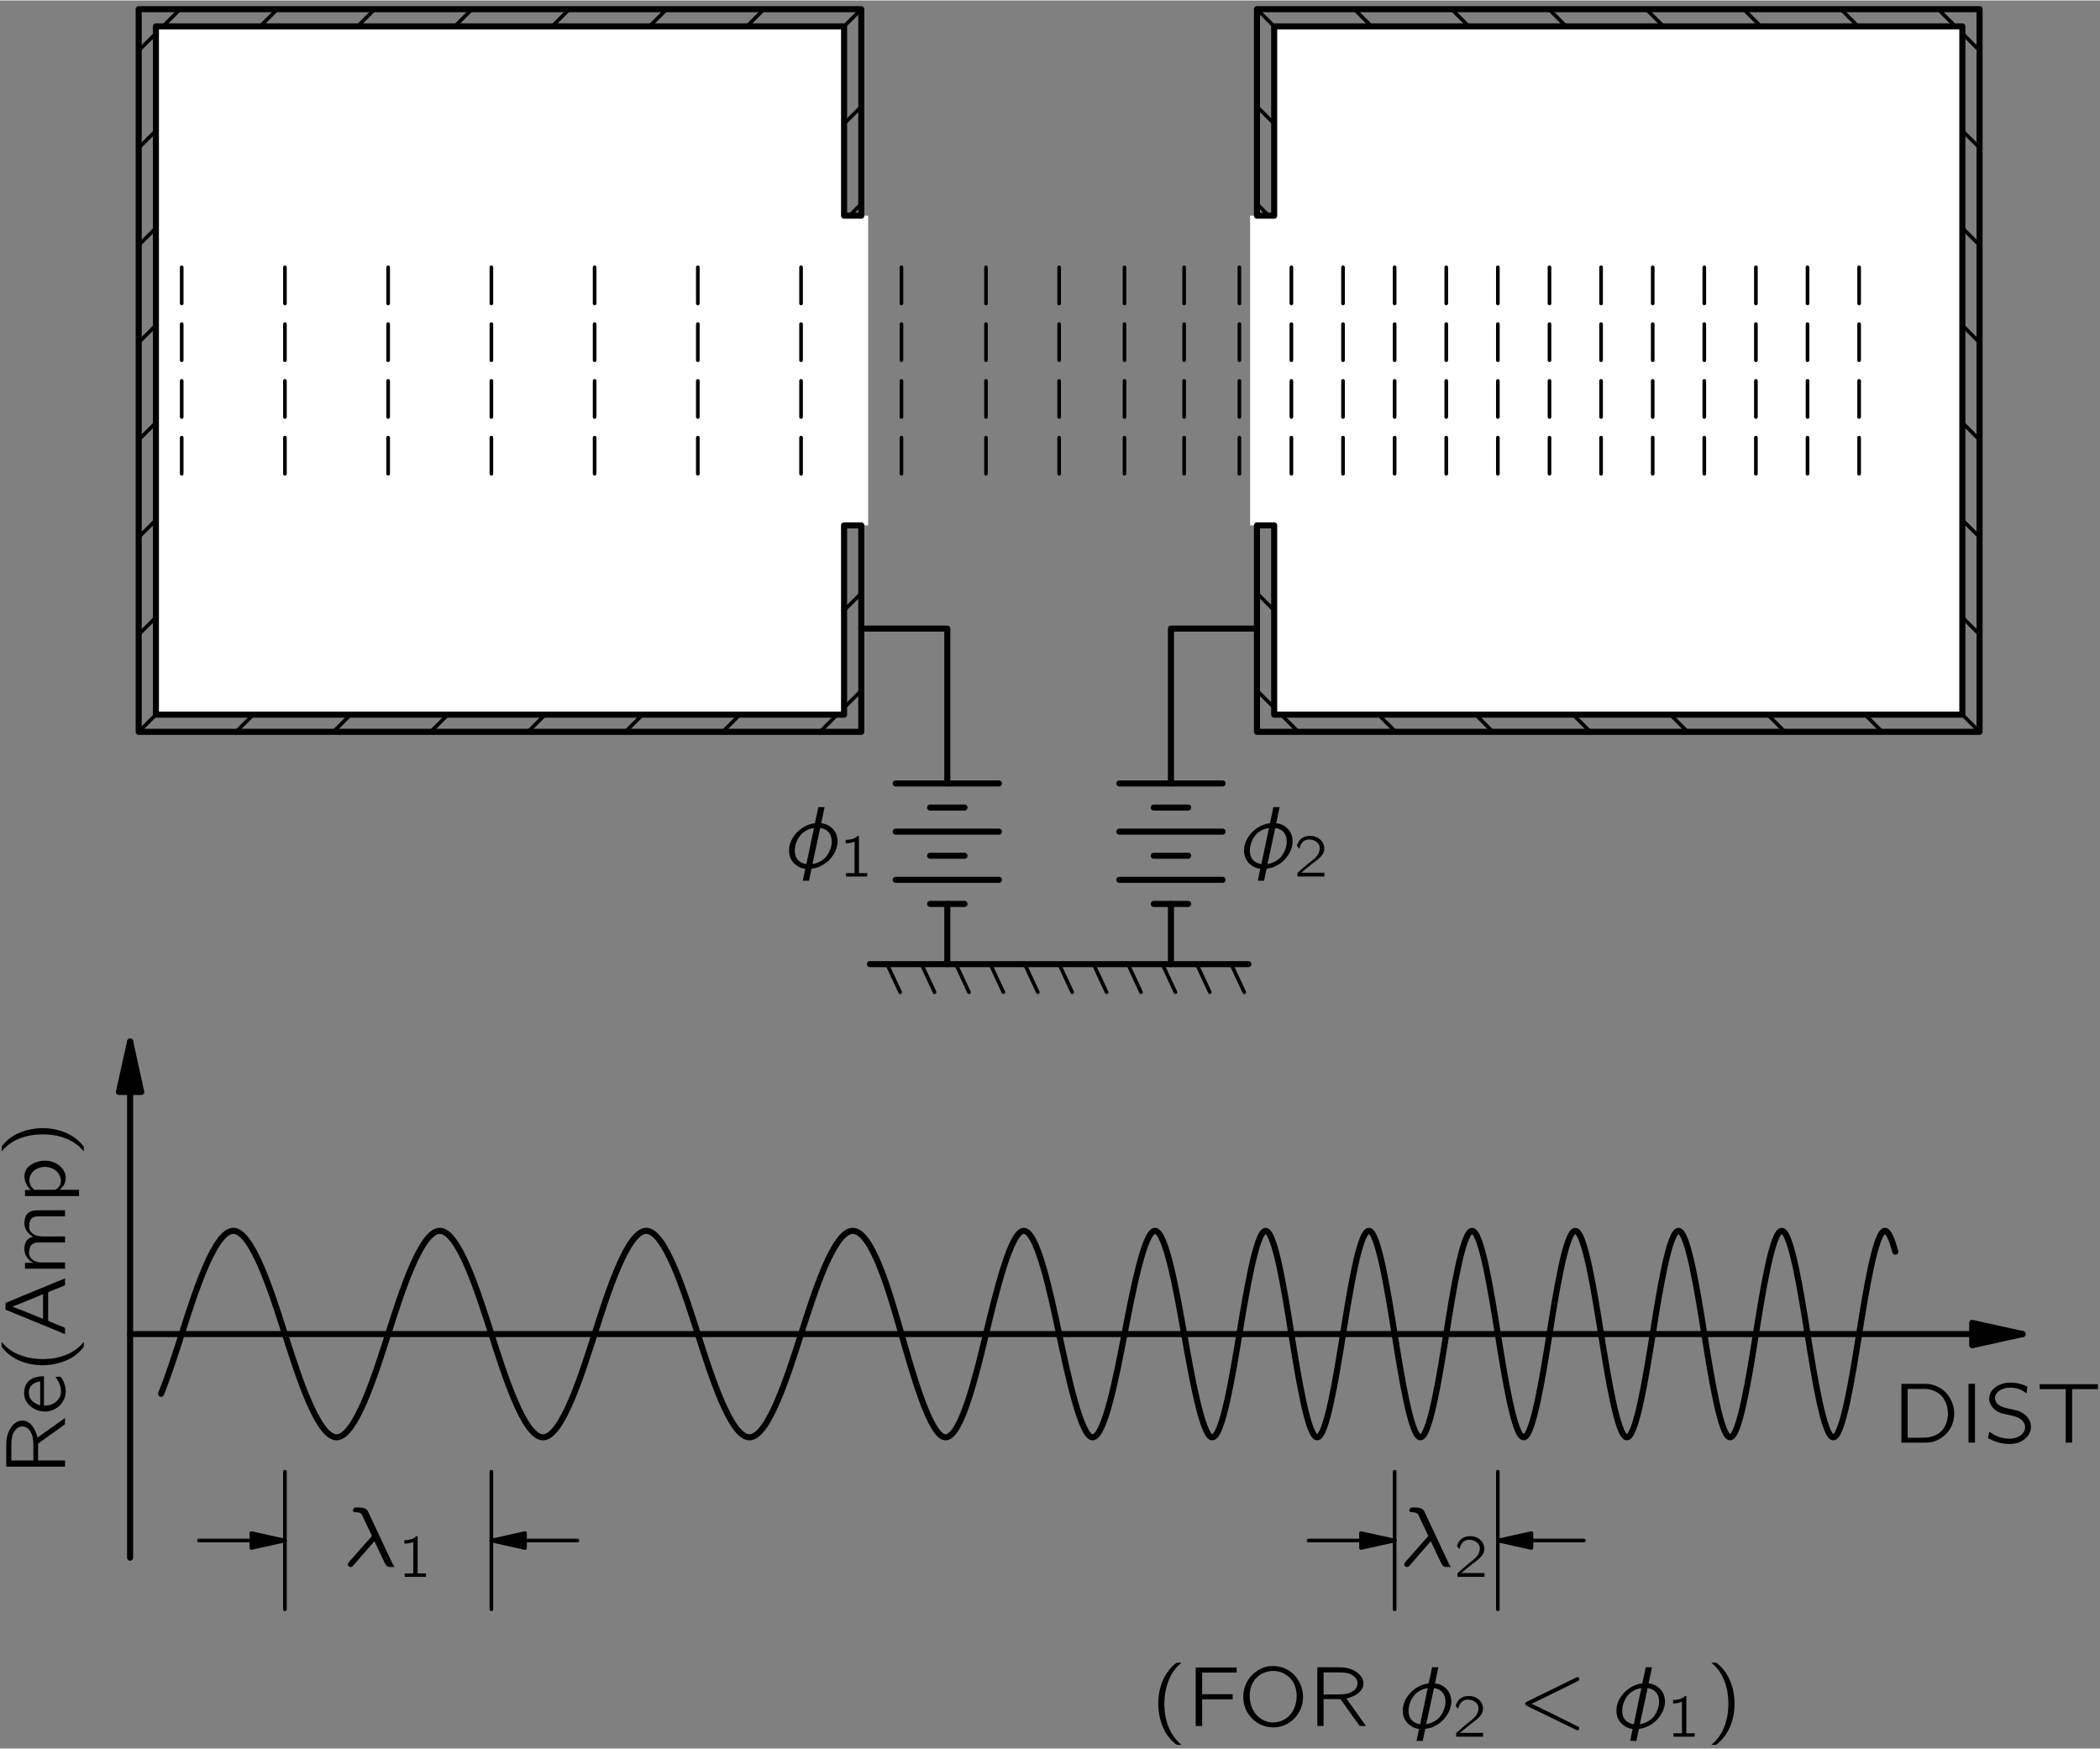 <?xml version="1.0" encoding="UTF-8"?>
<svg xmlns="http://www.w3.org/2000/svg" xmlns:xlink="http://www.w3.org/1999/xlink" width="299pt" height="249pt" viewBox="0 0 173 144" version="1.1">
<rect x="0" y="0" width="173" height="144" fill="#808080" stroke="none"/>
<defs>
<g>
<symbol overflow="visible" id="glyph0-0">
<path style="stroke:none;" d=""/>
</symbol>
<symbol overflow="visible" id="glyph0-1">
<path style="stroke:none;" d="M 2.75 -4.844 C 2.734 -4.734 2.484 -3.562 2.469 -3.547 C 2.453 -3.5 2.375 -3.5 2.328 -3.5 C 1.859 -3.406 1.484 -3.203 1.172 -2.938 C 0.594 -2.453 0.203 -1.672 0.375 -0.906 C 0.422 -0.641 0.547 -0.438 0.703 -0.266 C 0.922 -0.016 1.297 0.203 1.672 0.234 L 1.469 1.219 L 1.984 1.219 C 2 1.141 2.172 0.266 2.188 0.25 C 2.234 0.203 2.312 0.219 2.344 0.203 C 2.453 0.188 2.578 0.156 2.688 0.125 C 3 0 3.297 -0.172 3.547 -0.391 C 4.172 -0.969 4.578 -1.906 4.172 -2.734 C 3.969 -3.141 3.484 -3.484 2.984 -3.516 C 3.078 -3.953 3.172 -4.391 3.266 -4.844 L 2.75 -4.844 Z M 2.391 -3.125 L 2.312 -2.766 L 1.766 -0.156 C 1.516 -0.188 1.312 -0.281 1.141 -0.422 C 0.75 -0.766 0.766 -1.344 0.891 -1.797 C 0.984 -2.109 1.141 -2.406 1.375 -2.641 C 1.656 -2.906 2.016 -3.078 2.391 -3.125 Z M 2.266 -0.156 L 2.406 -0.812 L 2.906 -3.125 C 3.141 -3.094 3.328 -3.016 3.484 -2.891 C 3.875 -2.578 3.906 -2.016 3.797 -1.562 C 3.703 -1.25 3.562 -0.953 3.344 -0.703 C 3.062 -0.406 2.672 -0.219 2.266 -0.156 Z M 2.266 -0.156 "/>
</symbol>
<symbol overflow="visible" id="glyph0-2">
<path style="stroke:none;" d="M 2.609 -2.062 C 2.719 -1.812 3.344 -0.5 3.438 -0.312 C 3.5 -0.172 3.562 -0.062 3.688 0.016 C 3.766 0.062 3.844 0.062 3.922 0.062 L 4.266 0.062 C 4.125 -0.141 4.016 -0.359 3.922 -0.578 C 3.812 -0.812 2.109 -4.453 2.062 -4.547 C 1.922 -4.812 1.531 -4.844 1.156 -4.844 C 1.094 -4.844 1.047 -4.844 0.984 -4.828 C 0.891 -4.781 0.812 -4.656 0.844 -4.562 C 0.875 -4.438 1 -4.453 1.094 -4.453 C 1.266 -4.438 1.469 -4.422 1.562 -4.266 C 1.609 -4.188 1.75 -3.906 1.766 -3.844 C 1.812 -3.75 2.328 -2.672 2.344 -2.625 C 2.359 -2.578 2.406 -2.531 2.391 -2.5 C 2.375 -2.453 2.266 -2.328 2.266 -2.328 L 1.938 -1.969 L 0.703 -0.562 C 0.578 -0.422 0.328 -0.203 0.453 -0.031 C 0.484 0 0.547 0.047 0.578 0.062 C 0.766 0.094 0.875 -0.062 0.969 -0.188 L 1.047 -0.266 C 1.078 -0.297 2.594 -2.062 2.609 -2.062 Z M 2.609 -2.062 "/>
</symbol>
<symbol overflow="visible" id="glyph0-3">
<path style="stroke:none;" d="M 1.172 -1.828 L 1.172 -1.844 C 1.328 -1.891 1.469 -1.984 1.609 -2.047 L 3.75 -3.094 L 4.906 -3.672 C 4.969 -3.703 5.031 -3.719 5.062 -3.766 C 5.125 -3.844 5.094 -3.969 5.016 -4.016 C 4.922 -4.062 4.828 -4 4.75 -3.953 L 1.688 -2.453 L 0.891 -2.062 C 0.797 -2.016 0.641 -1.969 0.641 -1.844 C 0.641 -1.703 0.797 -1.672 0.891 -1.609 L 4.156 -0.016 L 4.75 0.266 C 4.828 0.312 4.922 0.375 5.016 0.328 C 5.094 0.281 5.125 0.156 5.062 0.078 C 5.031 0.047 4.969 0.016 4.906 0 L 2.703 -1.094 L 1.609 -1.625 C 1.469 -1.688 1.328 -1.781 1.172 -1.828 Z M 1.172 -1.828 "/>
</symbol>
<symbol overflow="visible" id="glyph1-0">
<path style="stroke:none;" d=""/>
</symbol>
<symbol overflow="visible" id="glyph1-1">
<path style="stroke:none;" d="M 0.547 -3.016 L 0.547 -2.734 C 0.797 -2.734 1.047 -2.781 1.281 -2.875 L 1.281 -0.281 L 0.578 -0.281 L 0.578 0 L 2.328 0 L 2.328 -0.281 L 1.641 -0.281 L 1.641 -3.344 C 1.609 -3.344 1.562 -3.359 1.547 -3.344 C 1.5 -3.328 1.469 -3.297 1.438 -3.266 C 1.234 -3.094 0.875 -3.016 0.547 -3.016 Z M 0.547 -3.016 "/>
</symbol>
<symbol overflow="visible" id="glyph1-2">
<path style="stroke:none;" d="M 0.438 -2.281 C 0.516 -2.578 0.656 -2.891 0.953 -3 C 1.078 -3.047 1.203 -3.062 1.328 -3.047 C 1.578 -3.031 1.844 -2.922 2 -2.703 C 2.109 -2.562 2.141 -2.375 2.109 -2.203 C 2.047 -1.719 1.625 -1.422 1.281 -1.156 C 1 -0.938 0.422 -0.422 0.422 -0.422 L 0.328 -0.344 C 0.281 -0.297 0.281 -0.297 0.281 -0.188 L 0.281 0 L 2.5 0 L 2.5 -0.312 L 0.594 -0.312 C 0.797 -0.484 1.359 -0.953 1.531 -1.078 C 1.844 -1.312 2.188 -1.547 2.391 -1.891 C 2.609 -2.281 2.469 -2.812 2.125 -3.078 C 1.75 -3.406 1.047 -3.453 0.625 -3.141 C 0.469 -3.031 0.359 -2.844 0.281 -2.672 C 0.266 -2.625 0.234 -2.578 0.234 -2.547 C 0.25 -2.516 0.281 -2.484 0.297 -2.469 C 0.344 -2.406 0.391 -2.344 0.438 -2.281 Z M 0.438 -2.281 "/>
</symbol>
<symbol overflow="visible" id="glyph2-0">
<path style="stroke:none;" d=""/>
</symbol>
<symbol overflow="visible" id="glyph2-1">
<path style="stroke:none;" d="M 0.734 -4.844 L 0.734 0 L 2.266 0 C 2.891 0 3.203 0.031 3.719 -0.219 C 4.359 -0.516 4.875 -1.109 5.031 -1.875 C 5.234 -2.844 4.828 -3.906 4 -4.453 C 3.703 -4.641 3.359 -4.781 3 -4.828 C 2.719 -4.844 2.438 -4.844 2.156 -4.844 L 0.734 -4.844 Z M 1.25 -0.406 L 1.25 -4.422 L 2.234 -4.422 C 2.422 -4.422 2.609 -4.438 2.797 -4.422 C 3.297 -4.375 3.719 -4.172 4.016 -3.875 C 4.375 -3.5 4.531 -3 4.562 -2.5 C 4.594 -1.906 4.406 -1.297 3.969 -0.891 C 3.688 -0.641 3.25 -0.453 2.797 -0.422 C 2.609 -0.406 2.438 -0.406 2.25 -0.406 L 1.25 -0.406 Z M 1.25 -0.406 "/>
</symbol>
<symbol overflow="visible" id="glyph2-2">
<path style="stroke:none;" d="M 0.734 -4.844 L 0.734 0 L 1.266 0 L 1.266 -4.844 L 0.734 -4.844 Z M 0.734 -4.844 "/>
</symbol>
<symbol overflow="visible" id="glyph2-3">
<path style="stroke:none;" d="M 0.438 -0.906 C 0.422 -0.844 0.328 -0.406 0.344 -0.375 C 0.359 -0.359 0.391 -0.344 0.406 -0.328 L 0.578 -0.25 C 1.234 0.094 2.359 0.297 3.109 -0.125 C 3.5 -0.328 3.875 -0.766 3.875 -1.297 C 3.875 -2.016 3.297 -2.453 2.797 -2.625 C 2.656 -2.672 2.141 -2.781 2.047 -2.797 C 1.688 -2.875 1.297 -2.969 1.047 -3.266 C 1.016 -3.312 0.984 -3.359 0.969 -3.422 C 0.766 -3.875 1.125 -4.266 1.547 -4.422 C 2 -4.594 2.578 -4.547 2.984 -4.375 C 3.094 -4.328 3.219 -4.266 3.312 -4.188 C 3.375 -4.156 3.438 -4.109 3.5 -4.062 C 3.531 -4.188 3.547 -4.328 3.562 -4.453 C 3.578 -4.547 3.625 -4.609 3.516 -4.641 L 3.344 -4.719 C 2.578 -5.031 1.547 -5.078 0.891 -4.516 C 0.797 -4.453 0.719 -4.359 0.641 -4.266 C 0.438 -3.984 0.344 -3.547 0.547 -3.156 C 0.719 -2.812 1.016 -2.578 1.391 -2.438 C 1.547 -2.391 1.688 -2.359 1.844 -2.328 C 2 -2.281 2.562 -2.172 2.656 -2.125 C 2.922 -2.031 3.188 -1.859 3.312 -1.594 C 3.375 -1.484 3.391 -1.375 3.391 -1.203 C 3.344 -0.781 2.969 -0.5 2.594 -0.391 C 1.984 -0.219 1.297 -0.406 0.844 -0.641 C 0.703 -0.719 0.578 -0.828 0.438 -0.906 Z M 0.438 -0.906 "/>
</symbol>
<symbol overflow="visible" id="glyph2-4">
<path style="stroke:none;" d="M 0.281 -4.812 L 0.281 -4.406 L 2.422 -4.406 L 2.422 0 L 2.953 0 L 2.953 -4.406 L 5.078 -4.406 L 5.078 -4.812 L 0.281 -4.812 Z M 0.281 -4.812 "/>
</symbol>
<symbol overflow="visible" id="glyph2-5">
<path style="stroke:none;" d="M 2.578 1.547 C 2.547 1.5 2.5 1.469 2.453 1.438 C 1.688 0.75 1.219 -0.312 1.172 -1.594 C 1.141 -2.469 1.297 -3.375 1.703 -4.156 C 1.906 -4.531 2.141 -4.844 2.453 -5.109 C 2.5 -5.156 2.547 -5.188 2.578 -5.219 L 2.328 -5.219 C 2.172 -5.219 2.188 -5.219 2.078 -5.141 C 1.719 -4.859 1.422 -4.484 1.188 -4.062 C 0.531 -2.828 0.484 -1.156 1.094 0.188 C 1.312 0.688 1.656 1.109 2.078 1.469 C 2.172 1.531 2.172 1.547 2.328 1.547 L 2.578 1.547 Z M 2.578 1.547 "/>
</symbol>
<symbol overflow="visible" id="glyph2-6">
<path style="stroke:none;" d="M 0.734 -4.828 L 0.734 0 L 1.266 0 L 1.266 -2.203 L 3.781 -2.203 L 3.781 -2.625 L 1.266 -2.625 L 1.266 -4.406 L 4.109 -4.406 L 4.109 -4.828 L 0.734 -4.828 Z M 0.734 -4.828 "/>
</symbol>
<symbol overflow="visible" id="glyph2-7">
<path style="stroke:none;" d="M 1 -4.031 C 0.266 -3.125 0.234 -1.75 0.969 -0.844 C 1.281 -0.438 1.703 -0.141 2.234 0.016 C 3.719 0.422 4.922 -0.547 5.25 -1.656 C 5.531 -2.578 5.25 -3.641 4.531 -4.312 C 4.172 -4.641 3.656 -4.906 3.047 -4.938 C 2.125 -5.016 1.422 -4.531 1 -4.031 Z M 3.484 -4.453 C 3.969 -4.297 4.359 -3.969 4.594 -3.531 C 4.734 -3.266 4.797 -2.969 4.828 -2.672 C 4.891 -1.844 4.547 -0.938 3.797 -0.531 C 3.422 -0.328 2.969 -0.234 2.484 -0.344 C 2.156 -0.422 1.859 -0.594 1.641 -0.797 C 1.219 -1.188 1 -1.766 0.969 -2.328 C 0.906 -3.344 1.422 -4.109 2.141 -4.391 C 2.562 -4.562 3.031 -4.594 3.484 -4.453 Z M 3.484 -4.453 "/>
</symbol>
<symbol overflow="visible" id="glyph2-8">
<path style="stroke:none;" d="M 0.734 -4.844 L 0.734 0 L 1.25 0 L 1.25 -2.219 L 2.281 -2.219 C 2.422 -2.219 2.547 -2.234 2.656 -2.203 C 2.781 -2.031 2.906 -1.859 3.031 -1.672 C 3.422 -1.125 3.812 -0.562 4.219 -0.016 C 4.391 0 4.578 0 4.75 0 L 4.469 -0.391 L 3.125 -2.281 C 3.25 -2.297 3.391 -2.328 3.516 -2.391 C 4.016 -2.562 4.578 -2.969 4.531 -3.562 C 4.516 -3.797 4.453 -3.938 4.328 -4.109 C 4.016 -4.516 3.484 -4.766 2.875 -4.828 C 2.625 -4.844 2.391 -4.844 2.125 -4.844 L 0.734 -4.844 Z M 1.25 -2.609 L 1.25 -4.422 L 2.297 -4.422 C 2.641 -4.422 3 -4.422 3.344 -4.328 C 3.672 -4.203 4 -3.969 4.047 -3.594 C 4.062 -3.359 3.969 -3.141 3.812 -2.984 C 3.688 -2.875 3.547 -2.797 3.391 -2.734 C 3.047 -2.609 2.688 -2.609 2.328 -2.609 L 1.25 -2.609 Z M 1.25 -2.609 "/>
</symbol>
<symbol overflow="visible" id="glyph2-9">
<path style="stroke:none;" d="M 0.438 -5.219 C 0.469 -5.188 0.516 -5.156 0.562 -5.109 C 1.422 -4.344 1.891 -3.109 1.828 -1.594 C 1.812 -0.844 1.625 -0.094 1.266 0.562 C 1.078 0.891 0.844 1.188 0.562 1.438 C 0.516 1.469 0.469 1.5 0.438 1.547 L 0.688 1.547 C 0.844 1.547 0.828 1.547 0.922 1.469 C 1.297 1.172 1.594 0.797 1.812 0.391 C 2.484 -0.859 2.531 -2.516 1.922 -3.859 C 1.688 -4.375 1.359 -4.797 0.938 -5.141 C 0.844 -5.219 0.844 -5.219 0.688 -5.219 L 0.438 -5.219 Z M 0.438 -5.219 "/>
</symbol>
<symbol overflow="visible" id="glyph3-0">
<path style="stroke:none;" d=""/>
</symbol>
<symbol overflow="visible" id="glyph3-1">
<path style="stroke:none;" d="M -4.844 -0.734 L 0 -0.734 L 0 -1.25 L -2.219 -1.25 L -2.219 -2.281 C -2.219 -2.422 -2.234 -2.547 -2.203 -2.656 C -2.031 -2.781 -1.859 -2.906 -1.672 -3.031 C -1.125 -3.422 -0.562 -3.812 -0.016 -4.219 C 0 -4.391 0 -4.578 0 -4.75 L -0.391 -4.469 L -2.281 -3.125 C -2.297 -3.25 -2.328 -3.391 -2.391 -3.516 C -2.562 -4.016 -2.969 -4.578 -3.562 -4.531 C -3.797 -4.516 -3.938 -4.453 -4.109 -4.328 C -4.516 -4.016 -4.766 -3.484 -4.828 -2.875 C -4.844 -2.625 -4.844 -2.391 -4.844 -2.125 L -4.844 -0.734 Z M -2.609 -1.25 L -4.422 -1.25 L -4.422 -2.297 C -4.422 -2.641 -4.422 -3 -4.328 -3.344 C -4.203 -3.672 -3.969 -4 -3.594 -4.047 C -3.359 -4.062 -3.141 -3.969 -2.984 -3.812 C -2.875 -3.688 -2.797 -3.547 -2.734 -3.391 C -2.609 -3.047 -2.609 -2.688 -2.609 -2.328 L -2.609 -1.25 Z M -2.609 -1.25 "/>
</symbol>
<symbol overflow="visible" id="glyph3-2">
<path style="stroke:none;" d="M -0.797 -3.141 C -0.766 -3.094 -0.719 -3.047 -0.688 -3 C -0.391 -2.594 -0.141 -1.875 -0.531 -1.328 C -0.781 -0.984 -1.156 -0.781 -1.734 -0.781 L -1.734 -3.203 C -2.25 -3.203 -2.734 -3.078 -3.031 -2.781 C -3.344 -2.438 -3.438 -1.906 -3.328 -1.469 C -3.281 -1.281 -3.188 -1.109 -3.062 -0.953 C -2.719 -0.516 -2.172 -0.297 -1.609 -0.297 C -0.828 -0.312 -0.109 -0.891 0.031 -1.672 C 0.109 -2.062 0.016 -2.484 -0.156 -2.844 C -0.188 -2.906 -0.312 -3.141 -0.375 -3.156 C -0.406 -3.188 -0.703 -3.156 -0.797 -3.141 Z M -2.047 -2.781 L -2.047 -0.812 C -2.359 -0.906 -2.656 -1.062 -2.844 -1.344 C -3.062 -1.688 -3.031 -2.203 -2.719 -2.5 C -2.531 -2.672 -2.297 -2.75 -2.047 -2.781 Z M -2.047 -2.781 "/>
</symbol>
<symbol overflow="visible" id="glyph3-3">
<path style="stroke:none;" d="M 1.547 -2.578 C 1.5 -2.547 1.469 -2.5 1.438 -2.453 C 0.75 -1.688 -0.312 -1.219 -1.594 -1.172 C -2.469 -1.141 -3.375 -1.297 -4.156 -1.703 C -4.531 -1.906 -4.844 -2.141 -5.109 -2.453 C -5.156 -2.5 -5.188 -2.547 -5.219 -2.578 L -5.219 -2.328 C -5.219 -2.172 -5.219 -2.188 -5.141 -2.078 C -4.859 -1.719 -4.484 -1.422 -4.062 -1.188 C -2.828 -0.531 -1.156 -0.484 0.188 -1.094 C 0.688 -1.312 1.109 -1.656 1.469 -2.078 C 1.531 -2.172 1.547 -2.172 1.547 -2.328 L 1.547 -2.578 Z M 1.547 -2.578 "/>
</symbol>
<symbol overflow="visible" id="glyph3-4">
<path style="stroke:none;" d="M 0 -0.219 L 0 -0.578 C 0 -0.625 0.016 -0.688 -0.016 -0.719 C -0.031 -0.75 -0.062 -0.75 -0.094 -0.766 C -0.344 -0.875 -1.203 -1.219 -1.297 -1.266 C -1.359 -1.281 -1.391 -1.297 -1.391 -1.375 L -1.391 -3.047 C -1.391 -3.234 -1.406 -3.422 -1.391 -3.609 C -1.391 -3.688 -1.297 -3.703 -1.234 -3.734 C -1.031 -3.812 -0.125 -4.188 -0.062 -4.203 C 0.016 -4.234 0 -4.297 0 -4.406 L 0 -4.797 C -0.453 -4.625 -0.891 -4.438 -1.344 -4.25 L -4.828 -2.812 C -4.859 -2.797 -4.906 -2.797 -4.906 -2.766 C -4.906 -2.719 -4.906 -2.672 -4.906 -2.625 L -4.906 -2.375 C -4.906 -2.328 -4.922 -2.266 -4.891 -2.234 C -4.875 -2.203 -4.844 -2.188 -4.812 -2.188 L -1.344 -0.766 L -0.484 -0.406 C -0.328 -0.344 -0.172 -0.266 0 -0.219 Z M -4.328 -2.484 C -3.469 -2.797 -2.641 -3.156 -1.812 -3.5 L -1.812 -1.469 C -2.641 -1.797 -3.469 -2.156 -4.328 -2.469 L -4.328 -2.484 Z M -4.328 -2.484 "/>
</symbol>
<symbol overflow="visible" id="glyph3-5">
<path style="stroke:none;" d="M -2.625 -1.078 L -2.625 -1.062 L -3.297 -1.062 L -3.297 -0.578 L 0 -0.578 L 0 -1.094 L -1.531 -1.094 C -1.875 -1.094 -2.203 -1.062 -2.516 -1.219 C -2.672 -1.297 -2.812 -1.422 -2.906 -1.609 C -2.969 -1.734 -2.969 -1.875 -2.953 -2.016 C -2.938 -2.25 -2.875 -2.484 -2.688 -2.609 C -2.531 -2.719 -2.344 -2.734 -2.156 -2.734 L 0 -2.734 L 0 -3.234 L -1.531 -3.234 C -1.875 -3.234 -2.203 -3.219 -2.516 -3.375 C -2.672 -3.453 -2.812 -3.578 -2.906 -3.75 C -2.969 -3.891 -2.969 -4.031 -2.953 -4.172 C -2.938 -4.391 -2.875 -4.641 -2.688 -4.766 C -2.531 -4.875 -2.344 -4.891 -2.156 -4.891 L 0 -4.891 L 0 -5.391 L -1.875 -5.391 C -2.219 -5.391 -2.609 -5.422 -2.922 -5.25 C -3.172 -5.109 -3.297 -4.844 -3.328 -4.562 C -3.344 -4.422 -3.359 -4.281 -3.328 -4.156 C -3.297 -3.859 -3.125 -3.594 -2.906 -3.406 C -2.812 -3.328 -2.703 -3.25 -2.609 -3.219 C -2.672 -3.188 -2.734 -3.188 -2.797 -3.156 C -3.125 -3.031 -3.312 -2.75 -3.344 -2.328 C -3.344 -2.219 -3.359 -2.109 -3.328 -2 C -3.297 -1.734 -3.172 -1.516 -2.984 -1.328 C -2.891 -1.219 -2.75 -1.125 -2.625 -1.078 Z M -2.625 -1.078 "/>
</symbol>
<symbol overflow="visible" id="glyph3-6">
<path style="stroke:none;" d="M -2.812 -1.094 L -2.812 -1.078 L -3.297 -1.078 L -3.297 -0.578 L 1.156 -0.578 L 1.156 -1.094 L -0.453 -1.094 C -0.391 -1.156 -0.312 -1.219 -0.25 -1.281 C -0.094 -1.453 0.016 -1.672 0.047 -1.906 C 0.062 -2.016 0.062 -2.109 0.047 -2.219 C -0.016 -2.781 -0.484 -3.203 -1 -3.391 C -1.719 -3.641 -2.531 -3.422 -2.969 -3.031 C -3.141 -2.891 -3.266 -2.688 -3.312 -2.469 C -3.406 -2.125 -3.281 -1.719 -3.141 -1.484 C -3.078 -1.359 -2.938 -1.156 -2.812 -1.094 Z M -2.641 -2.594 C -2.078 -3.156 -1.016 -3.109 -0.531 -2.438 C -0.484 -2.359 -0.438 -2.266 -0.406 -2.188 C -0.281 -1.812 -0.328 -1.453 -0.641 -1.203 C -0.688 -1.172 -0.75 -1.125 -0.812 -1.094 C -0.859 -1.094 -0.906 -1.094 -0.938 -1.094 L -2.312 -1.094 C -2.375 -1.094 -2.469 -1.078 -2.531 -1.109 C -2.578 -1.141 -2.641 -1.188 -2.672 -1.234 C -3.047 -1.609 -3.016 -2.219 -2.641 -2.594 Z M -2.641 -2.594 "/>
</symbol>
<symbol overflow="visible" id="glyph3-7">
<path style="stroke:none;" d="M -5.219 -0.438 C -5.188 -0.469 -5.156 -0.516 -5.109 -0.562 C -4.344 -1.422 -3.109 -1.891 -1.594 -1.828 C -0.844 -1.812 -0.094 -1.625 0.562 -1.266 C 0.891 -1.078 1.188 -0.844 1.438 -0.562 C 1.469 -0.516 1.5 -0.469 1.547 -0.438 L 1.547 -0.688 C 1.547 -0.844 1.547 -0.828 1.469 -0.922 C 1.172 -1.297 0.797 -1.594 0.391 -1.812 C -0.859 -2.484 -2.516 -2.531 -3.859 -1.922 C -4.375 -1.688 -4.797 -1.359 -5.141 -0.938 C -5.219 -0.844 -5.219 -0.844 -5.219 -0.688 L -5.219 -0.438 Z M -5.219 -0.438 "/>
</symbol>
</g>
<clipPath id="clip1">
  <path d="M -219 667 L 393 667 L 393 -125 L -219 -125 L -219 667 Z M -219 667 "/>
</clipPath>
<clipPath id="clip2">
  <path d="M 8.609 133.801 L 167.609 133.801 L 167.609 -0.199 L 8.609 -0.199 L 8.609 133.801 Z M 8.609 133.801 "/>
</clipPath>
<clipPath id="clip3">
  <path d="M 11.426 60.25 L 11.426 0.723 L 70.953 0.723 L 70.953 60.25 L 11.426 60.25 Z M 11.426 60.25 "/>
</clipPath>
<clipPath id="clip4">
  <path d="M -219 667 L 393 667 L 393 -125 L -219 -125 L -219 667 Z M -219 667 "/>
</clipPath>
<clipPath id="clip5">
  <path d="M 8.609 133.801 L 167.609 133.801 L 167.609 -0.199 L 8.609 -0.199 L 8.609 133.801 Z M 8.609 133.801 "/>
</clipPath>
<clipPath id="clip6">
  <path d="M -219 667 L 393 667 L 393 -125 L -219 -125 L -219 667 Z M -219 667 "/>
</clipPath>
<clipPath id="clip7">
  <path d="M 8.609 133.801 L 167.609 133.801 L 167.609 -0.199 L 8.609 -0.199 L 8.609 133.801 Z M 8.609 133.801 "/>
</clipPath>
<clipPath id="clip8">
  <path d="M 163.078 60.25 L 163.078 0.723 L 103.551 0.723 L 103.551 60.25 L 163.078 60.25 Z M 163.078 60.25 "/>
</clipPath>
<clipPath id="clip9">
  <path d="M -219 667 L 393 667 L 393 -125 L -219 -125 L -219 667 Z M -219 667 "/>
</clipPath>
<clipPath id="clip10">
  <path d="M 8.609 133.801 L 167.609 133.801 L 167.609 -0.199 L 8.609 -0.199 L 8.609 133.801 Z M 8.609 133.801 "/>
</clipPath>
<clipPath id="clip11">
  <path d="M -219 667 L 393 667 L 393 -125 L -219 -125 L -219 667 Z M -219 667 "/>
</clipPath>
</defs>
<g id="surface0">
<g clip-path="url(#clip1)" clip-rule="nonzero">
<g clip-path="url(#clip2)" clip-rule="nonzero">
<g clip-path="url(#clip3)" clip-rule="nonzero">
<path style="fill:none;stroke-width:3;stroke-linecap:round;stroke-linejoin:round;stroke:rgb(0%,0%,0%);stroke-opacity:1;stroke-miterlimit:10;" d="M 308.803 454.895 L 904.076 1050.168 " transform="matrix(0.1,0,0,-0.1,8.608,133.802)"/>
<path style="fill:none;stroke-width:3;stroke-linecap:round;stroke-linejoin:round;stroke:rgb(0%,0%,0%);stroke-opacity:1;stroke-miterlimit:10;" d="M 268.725 494.973 L 863.998 1090.247 " transform="matrix(0.1,0,0,-0.1,8.608,133.802)"/>
<path style="fill:none;stroke-width:3;stroke-linecap:round;stroke-linejoin:round;stroke:rgb(0%,0%,0%);stroke-opacity:1;stroke-miterlimit:10;" d="M 228.607 535.051 L 823.881 1130.325 " transform="matrix(0.1,0,0,-0.1,8.608,133.802)"/>
<path style="fill:none;stroke-width:3;stroke-linecap:round;stroke-linejoin:round;stroke:rgb(0%,0%,0%);stroke-opacity:1;stroke-miterlimit:10;" d="M 188.529 575.168 L 783.803 1170.442 " transform="matrix(0.1,0,0,-0.1,8.608,133.802)"/>
<path style="fill:none;stroke-width:3;stroke-linecap:round;stroke-linejoin:round;stroke:rgb(0%,0%,0%);stroke-opacity:1;stroke-miterlimit:10;" d="M 148.451 615.247 L 743.725 1210.52 " transform="matrix(0.1,0,0,-0.1,8.608,133.802)"/>
<path style="fill:none;stroke-width:3;stroke-linecap:round;stroke-linejoin:round;stroke:rgb(0%,0%,0%);stroke-opacity:1;stroke-miterlimit:10;" d="M 108.373 655.325 L 703.647 1250.598 " transform="matrix(0.1,0,0,-0.1,8.608,133.802)"/>
<path style="fill:none;stroke-width:3;stroke-linecap:round;stroke-linejoin:round;stroke:rgb(0%,0%,0%);stroke-opacity:1;stroke-miterlimit:10;" d="M 68.256 695.403 L 663.529 1290.676 " transform="matrix(0.1,0,0,-0.1,8.608,133.802)"/>
<path style="fill:none;stroke-width:3;stroke-linecap:round;stroke-linejoin:round;stroke:rgb(0%,0%,0%);stroke-opacity:1;stroke-miterlimit:10;" d="M 28.178 735.52 L 623.451 1330.793 " transform="matrix(0.1,0,0,-0.1,8.608,133.802)"/>
<path style="fill:none;stroke-width:3;stroke-linecap:round;stroke-linejoin:round;stroke:rgb(0%,0%,0%);stroke-opacity:1;stroke-miterlimit:10;" d="M -11.9 775.598 L 583.373 1370.872 " transform="matrix(0.1,0,0,-0.1,8.608,133.802)"/>
<path style="fill:none;stroke-width:3;stroke-linecap:round;stroke-linejoin:round;stroke:rgb(0%,0%,0%);stroke-opacity:1;stroke-miterlimit:10;" d="M -51.978 815.676 L 543.295 1410.95 " transform="matrix(0.1,0,0,-0.1,8.608,133.802)"/>
<path style="fill:none;stroke-width:3;stroke-linecap:round;stroke-linejoin:round;stroke:rgb(0%,0%,0%);stroke-opacity:1;stroke-miterlimit:10;" d="M -92.096 855.754 L 503.178 1451.028 " transform="matrix(0.1,0,0,-0.1,8.608,133.802)"/>
<path style="fill:none;stroke-width:3;stroke-linecap:round;stroke-linejoin:round;stroke:rgb(0%,0%,0%);stroke-opacity:1;stroke-miterlimit:10;" d="M -132.174 895.872 L 463.1 1491.145 " transform="matrix(0.1,0,0,-0.1,8.608,133.802)"/>
<path style="fill:none;stroke-width:3;stroke-linecap:round;stroke-linejoin:round;stroke:rgb(0%,0%,0%);stroke-opacity:1;stroke-miterlimit:10;" d="M -172.252 935.95 L 423.022 1531.223 " transform="matrix(0.1,0,0,-0.1,8.608,133.802)"/>
<path style="fill:none;stroke-width:3;stroke-linecap:round;stroke-linejoin:round;stroke:rgb(0%,0%,0%);stroke-opacity:1;stroke-miterlimit:10;" d="M -212.33 976.028 L 382.943 1571.301 " transform="matrix(0.1,0,0,-0.1,8.608,133.802)"/>
<path style="fill:none;stroke-width:3;stroke-linecap:round;stroke-linejoin:round;stroke:rgb(0%,0%,0%);stroke-opacity:1;stroke-miterlimit:10;" d="M -252.447 1016.106 L 342.826 1611.379 " transform="matrix(0.1,0,0,-0.1,8.608,133.802)"/>
</g>
</g>
</g>
<g clip-path="url(#clip4)" clip-rule="nonzero">
<g clip-path="url(#clip5)" clip-rule="nonzero">
<path style=" stroke:none;fill-rule:nonzero;fill:rgb(100%,100%,100%);fill-opacity:1;" d="M 12.844 58.836 L 12.844 2.141 L 69.535 2.141 L 69.535 17.73 L 71.52 17.73 L 71.52 43.242 L 69.535 43.242 L 69.535 58.836 "/>
<path style="fill:none;stroke-width:5;stroke-linecap:butt;stroke-linejoin:round;stroke:rgb(0%,0%,0%);stroke-opacity:1;stroke-miterlimit:10;" d="M 28.178 735.52 L 28.178 1330.793 L 623.451 1330.793 L 623.451 1160.715 L 609.272 1160.715 L 609.272 1316.614 L 42.358 1316.614 L 42.358 749.661 L 609.272 749.661 L 609.272 905.598 L 623.451 905.598 L 623.451 735.52 L 28.178 735.52 Z M 28.178 735.52 " transform="matrix(0.1,0,0,-0.1,8.608,133.802)"/>
<path style="fill:none;stroke-width:5;stroke-linecap:round;stroke-linejoin:round;stroke:rgb(0%,0%,0%);stroke-opacity:1;stroke-miterlimit:10;" d="M 623.451 820.559 L 694.311 820.559 L 694.311 692.981 " transform="matrix(0.1,0,0,-0.1,8.608,133.802)"/>
<path style="fill:none;stroke-width:5;stroke-linecap:round;stroke-linejoin:round;stroke:rgb(0%,0%,0%);stroke-opacity:1;stroke-miterlimit:10;" d="M 651.811 692.981 L 736.85 692.981 " transform="matrix(0.1,0,0,-0.1,8.608,133.802)"/>
<path style="fill:none;stroke-width:5;stroke-linecap:round;stroke-linejoin:round;stroke:rgb(0%,0%,0%);stroke-opacity:1;stroke-miterlimit:10;" d="M 680.17 673.137 L 708.49 673.137 " transform="matrix(0.1,0,0,-0.1,8.608,133.802)"/>
<path style="fill:none;stroke-width:5;stroke-linecap:round;stroke-linejoin:round;stroke:rgb(0%,0%,0%);stroke-opacity:1;stroke-miterlimit:10;" d="M 651.811 653.293 L 736.85 653.293 " transform="matrix(0.1,0,0,-0.1,8.608,133.802)"/>
<path style="fill:none;stroke-width:5;stroke-linecap:round;stroke-linejoin:round;stroke:rgb(0%,0%,0%);stroke-opacity:1;stroke-miterlimit:10;" d="M 680.17 633.45 L 708.49 633.45 " transform="matrix(0.1,0,0,-0.1,8.608,133.802)"/>
<path style="fill:none;stroke-width:5;stroke-linecap:round;stroke-linejoin:round;stroke:rgb(0%,0%,0%);stroke-opacity:1;stroke-miterlimit:10;" d="M 651.811 613.606 L 736.85 613.606 " transform="matrix(0.1,0,0,-0.1,8.608,133.802)"/>
<path style="fill:none;stroke-width:5;stroke-linecap:round;stroke-linejoin:round;stroke:rgb(0%,0%,0%);stroke-opacity:1;stroke-miterlimit:10;" d="M 680.17 593.762 L 708.49 593.762 " transform="matrix(0.1,0,0,-0.1,8.608,133.802)"/>
<path style="fill:none;stroke-width:5;stroke-linecap:round;stroke-linejoin:round;stroke:rgb(0%,0%,0%);stroke-opacity:1;stroke-miterlimit:10;" d="M 694.311 593.762 L 694.311 544.153 " transform="matrix(0.1,0,0,-0.1,8.608,133.802)"/>
</g>
</g>
<g clip-path="url(#clip6)" clip-rule="nonzero">
<g clip-path="url(#clip7)" clip-rule="nonzero">
<g clip-path="url(#clip8)" clip-rule="nonzero">
<path style="fill:none;stroke-width:3;stroke-linecap:round;stroke-linejoin:round;stroke:rgb(0%,0%,0%);stroke-opacity:1;stroke-miterlimit:10;" d="M 1264.115 454.895 L 668.842 1050.168 " transform="matrix(0.1,0,0,-0.1,8.608,133.802)"/>
<path style="fill:none;stroke-width:3;stroke-linecap:round;stroke-linejoin:round;stroke:rgb(0%,0%,0%);stroke-opacity:1;stroke-miterlimit:10;" d="M 1304.193 494.973 L 708.92 1090.247 " transform="matrix(0.1,0,0,-0.1,8.608,133.802)"/>
<path style="fill:none;stroke-width:3;stroke-linecap:round;stroke-linejoin:round;stroke:rgb(0%,0%,0%);stroke-opacity:1;stroke-miterlimit:10;" d="M 1344.272 535.051 L 748.998 1130.325 " transform="matrix(0.1,0,0,-0.1,8.608,133.802)"/>
<path style="fill:none;stroke-width:3;stroke-linecap:round;stroke-linejoin:round;stroke:rgb(0%,0%,0%);stroke-opacity:1;stroke-miterlimit:10;" d="M 1384.389 575.168 L 789.076 1170.442 " transform="matrix(0.1,0,0,-0.1,8.608,133.802)"/>
<path style="fill:none;stroke-width:3;stroke-linecap:round;stroke-linejoin:round;stroke:rgb(0%,0%,0%);stroke-opacity:1;stroke-miterlimit:10;" d="M 1424.467 615.247 L 829.193 1210.52 " transform="matrix(0.1,0,0,-0.1,8.608,133.802)"/>
<path style="fill:none;stroke-width:3;stroke-linecap:round;stroke-linejoin:round;stroke:rgb(0%,0%,0%);stroke-opacity:1;stroke-miterlimit:10;" d="M 1464.545 655.325 L 869.272 1250.598 " transform="matrix(0.1,0,0,-0.1,8.608,133.802)"/>
<path style="fill:none;stroke-width:3;stroke-linecap:round;stroke-linejoin:round;stroke:rgb(0%,0%,0%);stroke-opacity:1;stroke-miterlimit:10;" d="M 1504.623 695.403 L 909.35 1290.676 " transform="matrix(0.1,0,0,-0.1,8.608,133.802)"/>
<path style="fill:none;stroke-width:3;stroke-linecap:round;stroke-linejoin:round;stroke:rgb(0%,0%,0%);stroke-opacity:1;stroke-miterlimit:10;" d="M 1544.701 735.52 L 949.428 1330.793 " transform="matrix(0.1,0,0,-0.1,8.608,133.802)"/>
<path style="fill:none;stroke-width:3;stroke-linecap:round;stroke-linejoin:round;stroke:rgb(0%,0%,0%);stroke-opacity:1;stroke-miterlimit:10;" d="M 1584.818 775.598 L 989.545 1370.872 " transform="matrix(0.1,0,0,-0.1,8.608,133.802)"/>
<path style="fill:none;stroke-width:3;stroke-linecap:round;stroke-linejoin:round;stroke:rgb(0%,0%,0%);stroke-opacity:1;stroke-miterlimit:10;" d="M 1624.897 815.676 L 1029.623 1410.95 " transform="matrix(0.1,0,0,-0.1,8.608,133.802)"/>
<path style="fill:none;stroke-width:3;stroke-linecap:round;stroke-linejoin:round;stroke:rgb(0%,0%,0%);stroke-opacity:1;stroke-miterlimit:10;" d="M 1664.975 855.754 L 1069.701 1451.028 " transform="matrix(0.1,0,0,-0.1,8.608,133.802)"/>
<path style="fill:none;stroke-width:3;stroke-linecap:round;stroke-linejoin:round;stroke:rgb(0%,0%,0%);stroke-opacity:1;stroke-miterlimit:10;" d="M 1705.053 895.872 L 1109.779 1491.145 " transform="matrix(0.1,0,0,-0.1,8.608,133.802)"/>
<path style="fill:none;stroke-width:3;stroke-linecap:round;stroke-linejoin:round;stroke:rgb(0%,0%,0%);stroke-opacity:1;stroke-miterlimit:10;" d="M 1745.17 935.95 L 1149.897 1531.223 " transform="matrix(0.1,0,0,-0.1,8.608,133.802)"/>
<path style="fill:none;stroke-width:3;stroke-linecap:round;stroke-linejoin:round;stroke:rgb(0%,0%,0%);stroke-opacity:1;stroke-miterlimit:10;" d="M 1785.248 976.028 L 1189.975 1571.301 " transform="matrix(0.1,0,0,-0.1,8.608,133.802)"/>
<path style="fill:none;stroke-width:3;stroke-linecap:round;stroke-linejoin:round;stroke:rgb(0%,0%,0%);stroke-opacity:1;stroke-miterlimit:10;" d="M 1825.326 1016.106 L 1230.053 1611.379 " transform="matrix(0.1,0,0,-0.1,8.608,133.802)"/>
</g>
</g>
</g>
<g clip-path="url(#clip9)" clip-rule="nonzero">
<g clip-path="url(#clip10)" clip-rule="nonzero">
<path style=" stroke:none;fill-rule:nonzero;fill:rgb(100%,100%,100%);fill-opacity:1;" d="M 161.66 58.836 L 161.66 2.141 L 104.969 2.141 L 104.969 17.73 L 102.984 17.73 L 102.984 43.242 L 104.969 43.242 L 104.969 58.836 "/>
<path style="fill:none;stroke-width:5;stroke-linecap:round;stroke-linejoin:round;stroke:rgb(0%,0%,0%);stroke-opacity:1;stroke-miterlimit:10;" d="M 1544.701 735.52 L 1544.701 1330.793 L 949.428 1330.793 L 949.428 1160.715 L 963.607 1160.715 L 963.607 1316.614 L 1530.522 1316.614 L 1530.522 749.661 L 963.607 749.661 L 963.607 905.598 L 949.428 905.598 L 949.428 735.52 L 1544.701 735.52 Z M 1544.701 735.52 " transform="matrix(0.1,0,0,-0.1,8.608,133.802)"/>
<path style="fill:none;stroke-width:5;stroke-linecap:round;stroke-linejoin:round;stroke:rgb(0%,0%,0%);stroke-opacity:1;stroke-miterlimit:10;" d="M 949.428 820.559 L 878.568 820.559 L 878.568 692.981 " transform="matrix(0.1,0,0,-0.1,8.608,133.802)"/>
<path style="fill:none;stroke-width:5;stroke-linecap:round;stroke-linejoin:round;stroke:rgb(0%,0%,0%);stroke-opacity:1;stroke-miterlimit:10;" d="M 921.107 692.981 L 836.068 692.981 " transform="matrix(0.1,0,0,-0.1,8.608,133.802)"/>
<path style="fill:none;stroke-width:5;stroke-linecap:round;stroke-linejoin:round;stroke:rgb(0%,0%,0%);stroke-opacity:1;stroke-miterlimit:10;" d="M 892.748 673.137 L 864.389 673.137 " transform="matrix(0.1,0,0,-0.1,8.608,133.802)"/>
<path style="fill:none;stroke-width:5;stroke-linecap:round;stroke-linejoin:round;stroke:rgb(0%,0%,0%);stroke-opacity:1;stroke-miterlimit:10;" d="M 921.107 653.293 L 836.068 653.293 " transform="matrix(0.1,0,0,-0.1,8.608,133.802)"/>
<path style="fill:none;stroke-width:5;stroke-linecap:round;stroke-linejoin:round;stroke:rgb(0%,0%,0%);stroke-opacity:1;stroke-miterlimit:10;" d="M 892.748 633.45 L 864.389 633.45 " transform="matrix(0.1,0,0,-0.1,8.608,133.802)"/>
<path style="fill:none;stroke-width:5;stroke-linecap:round;stroke-linejoin:round;stroke:rgb(0%,0%,0%);stroke-opacity:1;stroke-miterlimit:10;" d="M 921.107 613.606 L 836.068 613.606 " transform="matrix(0.1,0,0,-0.1,8.608,133.802)"/>
<path style="fill:none;stroke-width:5;stroke-linecap:round;stroke-linejoin:round;stroke:rgb(0%,0%,0%);stroke-opacity:1;stroke-miterlimit:10;" d="M 892.748 593.762 L 864.389 593.762 " transform="matrix(0.1,0,0,-0.1,8.608,133.802)"/>
<path style="fill:none;stroke-width:5;stroke-linecap:round;stroke-linejoin:round;stroke:rgb(0%,0%,0%);stroke-opacity:1;stroke-miterlimit:10;" d="M 878.568 593.762 L 878.568 544.153 " transform="matrix(0.1,0,0,-0.1,8.608,133.802)"/>
<path style="fill:none;stroke-width:5;stroke-linecap:round;stroke-linejoin:round;stroke:rgb(0%,0%,0%);stroke-opacity:1;stroke-miterlimit:10;" d="M 630.561 544.153 L 942.357 544.153 " transform="matrix(0.1,0,0,-0.1,8.608,133.802)"/>
<path style="fill:none;stroke-width:3;stroke-linecap:round;stroke-linejoin:round;stroke:rgb(0%,0%,0%);stroke-opacity:1;stroke-miterlimit:10;" d="M 644.701 544.153 L 655.482 521.028 " transform="matrix(0.1,0,0,-0.1,8.608,133.802)"/>
<path style="fill:none;stroke-width:3;stroke-linecap:round;stroke-linejoin:round;stroke:rgb(0%,0%,0%);stroke-opacity:1;stroke-miterlimit:10;" d="M 673.061 544.153 L 683.842 521.028 " transform="matrix(0.1,0,0,-0.1,8.608,133.802)"/>
<path style="fill:none;stroke-width:3;stroke-linecap:round;stroke-linejoin:round;stroke:rgb(0%,0%,0%);stroke-opacity:1;stroke-miterlimit:10;" d="M 701.42 544.153 L 712.201 521.028 " transform="matrix(0.1,0,0,-0.1,8.608,133.802)"/>
<path style="fill:none;stroke-width:3;stroke-linecap:round;stroke-linejoin:round;stroke:rgb(0%,0%,0%);stroke-opacity:1;stroke-miterlimit:10;" d="M 729.74 544.153 L 740.522 521.028 " transform="matrix(0.1,0,0,-0.1,8.608,133.802)"/>
<path style="fill:none;stroke-width:3;stroke-linecap:round;stroke-linejoin:round;stroke:rgb(0%,0%,0%);stroke-opacity:1;stroke-miterlimit:10;" d="M 758.1 544.153 L 768.881 521.028 " transform="matrix(0.1,0,0,-0.1,8.608,133.802)"/>
<path style="fill:none;stroke-width:3;stroke-linecap:round;stroke-linejoin:round;stroke:rgb(0%,0%,0%);stroke-opacity:1;stroke-miterlimit:10;" d="M 786.459 544.153 L 797.24 521.028 " transform="matrix(0.1,0,0,-0.1,8.608,133.802)"/>
<path style="fill:none;stroke-width:3;stroke-linecap:round;stroke-linejoin:round;stroke:rgb(0%,0%,0%);stroke-opacity:1;stroke-miterlimit:10;" d="M 814.779 544.153 L 825.561 521.028 " transform="matrix(0.1,0,0,-0.1,8.608,133.802)"/>
<path style="fill:none;stroke-width:3;stroke-linecap:round;stroke-linejoin:round;stroke:rgb(0%,0%,0%);stroke-opacity:1;stroke-miterlimit:10;" d="M 843.139 544.153 L 853.92 521.028 " transform="matrix(0.1,0,0,-0.1,8.608,133.802)"/>
<path style="fill:none;stroke-width:3;stroke-linecap:round;stroke-linejoin:round;stroke:rgb(0%,0%,0%);stroke-opacity:1;stroke-miterlimit:10;" d="M 871.498 544.153 L 882.279 521.028 " transform="matrix(0.1,0,0,-0.1,8.608,133.802)"/>
<path style="fill:none;stroke-width:3;stroke-linecap:round;stroke-linejoin:round;stroke:rgb(0%,0%,0%);stroke-opacity:1;stroke-miterlimit:10;" d="M 899.818 544.153 L 910.6 521.028 " transform="matrix(0.1,0,0,-0.1,8.608,133.802)"/>
<path style="fill:none;stroke-width:3;stroke-linecap:round;stroke-linejoin:round;stroke:rgb(0%,0%,0%);stroke-opacity:1;stroke-miterlimit:10;" d="M 928.178 544.153 L 938.959 521.028 " transform="matrix(0.1,0,0,-0.1,8.608,133.802)"/>
<path style="fill:none;stroke-width:5;stroke-linecap:round;stroke-linejoin:round;stroke:rgb(0%,0%,0%);stroke-opacity:1;stroke-miterlimit:10;" d="M 21.108 239.426 L 1580.131 239.426 " transform="matrix(0.1,0,0,-0.1,8.608,133.802)"/>
<path style=" stroke:none;fill-rule:nonzero;fill:rgb(0%,0%,0%);fill-opacity:1;" d="M 162.473 110.777 L 166.621 109.859 L 162.473 108.938 "/>
<path style="fill:none;stroke-width:5;stroke-linecap:round;stroke-linejoin:round;stroke:rgb(0%,0%,0%);stroke-opacity:1;stroke-miterlimit:10;" d="M 1538.647 230.247 L 1580.131 239.426 L 1538.647 248.645 L 1538.647 230.247 Z M 1538.647 230.247 " transform="matrix(0.1,0,0,-0.1,8.608,133.802)"/>
<path style="fill:none;stroke-width:5;stroke-linecap:round;stroke-linejoin:round;stroke:rgb(0%,0%,0%);stroke-opacity:1;stroke-miterlimit:10;" d="M 21.108 55.208 L 21.108 480.403 " transform="matrix(0.1,0,0,-0.1,8.608,133.802)"/>
<path style=" stroke:none;fill-rule:nonzero;fill:rgb(0%,0%,0%);fill-opacity:1;" d="M 11.637 89.914 L 10.719 85.762 L 9.797 89.914 "/>
<path style="fill:none;stroke-width:5;stroke-linecap:round;stroke-linejoin:round;stroke:rgb(0%,0%,0%);stroke-opacity:1;stroke-miterlimit:10;" d="M 30.287 438.879 L 21.108 480.403 L 11.889 438.879 L 30.287 438.879 Z M 30.287 438.879 " transform="matrix(0.1,0,0,-0.1,8.608,133.802)"/>
<path style="fill:none;stroke-width:5;stroke-linecap:round;stroke-linejoin:round;stroke:rgb(0%,0%,0%);stroke-opacity:1;stroke-miterlimit:10;" d="M 46.615 190.208 C 52.943 205.989 58.803 224.309 63.608 239.426 C 74.506 273.684 90.678 324.465 106.147 324.465 C 121.576 324.465 137.748 273.684 148.647 239.426 C 159.545 205.208 175.717 154.387 191.186 154.387 C 206.615 154.387 222.787 205.208 233.686 239.426 C 244.584 273.684 260.756 324.465 276.225 324.465 C 291.654 324.465 307.826 273.684 318.725 239.426 C 329.623 205.208 345.795 154.387 361.264 154.387 C 376.693 154.387 392.865 205.208 403.764 239.426 C 414.662 273.684 430.834 324.465 446.303 324.465 C 461.733 324.465 477.904 273.684 488.803 239.426 C 499.701 205.208 515.873 154.387 531.342 154.387 C 546.772 154.387 562.943 205.208 573.842 239.426 C 584.74 273.684 600.912 324.465 616.381 324.465 C 632.318 324.465 646.732 273.84 656.537 239.426 C 666.186 205.481 680.717 154.387 692.826 154.387 C 705.717 154.387 717.982 205.247 726.186 239.426 C 734.35 273.372 746.654 324.465 757.279 324.465 C 768.412 324.465 779.232 273.528 786.459 239.426 C 793.647 205.52 804.506 154.387 814.037 154.387 C 823.959 154.387 833.764 205.442 840.287 239.426 C 846.811 273.293 856.615 324.465 865.365 324.465 C 874.428 324.465 883.451 273.372 889.428 239.426 C 895.404 205.598 904.467 154.387 912.592 154.387 C 920.951 154.387 929.35 205.52 934.936 239.426 C 940.482 273.254 948.92 324.465 956.537 324.465 C 964.272 324.465 972.397 273.293 977.787 239.426 C 983.178 205.598 991.342 154.387 999.037 154.387 C 1006.772 154.387 1014.936 205.598 1020.326 239.426 C 1025.717 273.293 1033.842 324.465 1041.576 324.465 C 1049.272 324.465 1057.436 273.293 1062.826 239.426 C 1068.217 205.598 1076.342 154.387 1084.076 154.387 C 1091.811 154.387 1099.975 205.598 1105.365 239.426 C 1110.717 273.293 1118.881 324.465 1126.615 324.465 L 1126.615 324.465 C 1134.311 324.465 1142.475 273.293 1147.865 239.426 C 1153.256 205.598 1161.381 154.387 1169.115 154.387 C 1176.85 154.387 1185.014 205.598 1190.404 239.426 C 1195.756 273.293 1203.92 324.465 1211.654 324.465 C 1219.389 324.465 1227.514 273.293 1232.904 239.426 C 1238.295 205.598 1246.459 154.387 1254.154 154.387 C 1261.889 154.387 1270.053 205.598 1275.443 239.426 C 1280.795 273.293 1288.959 324.465 1296.693 324.465 C 1304.428 324.465 1312.553 273.293 1317.943 239.426 C 1323.334 205.598 1331.498 154.387 1339.193 154.387 C 1346.928 154.387 1355.092 205.598 1360.443 239.426 C 1365.834 273.293 1373.998 324.465 1381.733 324.465 C 1389.467 324.465 1397.592 273.293 1402.983 239.426 C 1408.373 205.598 1416.537 154.387 1424.233 154.387 C 1431.967 154.387 1440.131 205.598 1445.483 239.426 C 1450.873 273.293 1459.037 324.465 1466.772 324.465 L 1466.772 324.465 C 1469.584 324.465 1472.475 317.59 1475.287 307.239 " transform="matrix(0.1,0,0,-0.1,8.608,133.802)"/>
<path style="fill:none;stroke-width:3;stroke-linecap:round;stroke-linejoin:round;stroke:rgb(0%,0%,0%);stroke-opacity:1;stroke-dasharray:29.764,17.008;stroke-miterlimit:10;" d="M 63.608 948.098 L 63.608 1118.176 " transform="matrix(0.1,0,0,-0.1,8.608,133.802)"/>
<path style="fill:none;stroke-width:3;stroke-linecap:round;stroke-linejoin:round;stroke:rgb(0%,0%,0%);stroke-opacity:1;stroke-dasharray:29.764,17.008;stroke-miterlimit:10;" d="M 148.647 948.098 L 148.647 1118.176 " transform="matrix(0.1,0,0,-0.1,8.608,133.802)"/>
<path style="fill:none;stroke-width:3;stroke-linecap:round;stroke-linejoin:round;stroke:rgb(0%,0%,0%);stroke-opacity:1;stroke-dasharray:29.764,17.008;stroke-miterlimit:10;" d="M 233.686 948.098 L 233.686 1118.176 " transform="matrix(0.1,0,0,-0.1,8.608,133.802)"/>
<path style="fill:none;stroke-width:3;stroke-linecap:round;stroke-linejoin:round;stroke:rgb(0%,0%,0%);stroke-opacity:1;stroke-dasharray:29.764,17.008;stroke-miterlimit:10;" d="M 318.725 948.098 L 318.725 1118.176 " transform="matrix(0.1,0,0,-0.1,8.608,133.802)"/>
<path style="fill:none;stroke-width:3;stroke-linecap:round;stroke-linejoin:round;stroke:rgb(0%,0%,0%);stroke-opacity:1;stroke-dasharray:29.764,17.008;stroke-miterlimit:10;" d="M 403.764 948.098 L 403.764 1118.176 " transform="matrix(0.1,0,0,-0.1,8.608,133.802)"/>
<path style="fill:none;stroke-width:3;stroke-linecap:round;stroke-linejoin:round;stroke:rgb(0%,0%,0%);stroke-opacity:1;stroke-dasharray:29.764,17.008;stroke-miterlimit:10;" d="M 488.803 948.098 L 488.803 1118.176 " transform="matrix(0.1,0,0,-0.1,8.608,133.802)"/>
<path style="fill:none;stroke-width:3;stroke-linecap:round;stroke-linejoin:round;stroke:rgb(0%,0%,0%);stroke-opacity:1;stroke-dasharray:29.764,17.008;stroke-miterlimit:10;" d="M 573.842 948.098 L 573.842 1118.176 " transform="matrix(0.1,0,0,-0.1,8.608,133.802)"/>
<path style="fill:none;stroke-width:3;stroke-linecap:round;stroke-linejoin:round;stroke:rgb(0%,0%,0%);stroke-opacity:1;stroke-dasharray:29.764,17.008;stroke-miterlimit:10;" d="M 656.537 948.098 L 656.537 1118.176 " transform="matrix(0.1,0,0,-0.1,8.608,133.802)"/>
<path style="fill:none;stroke-width:3;stroke-linecap:round;stroke-linejoin:round;stroke:rgb(0%,0%,0%);stroke-opacity:1;stroke-dasharray:29.764,17.008;stroke-miterlimit:10;" d="M 726.186 948.098 L 726.186 1118.176 " transform="matrix(0.1,0,0,-0.1,8.608,133.802)"/>
<path style="fill:none;stroke-width:3;stroke-linecap:round;stroke-linejoin:round;stroke:rgb(0%,0%,0%);stroke-opacity:1;stroke-dasharray:29.764,17.008;stroke-miterlimit:10;" d="M 786.459 948.098 L 786.459 1118.176 " transform="matrix(0.1,0,0,-0.1,8.608,133.802)"/>
<path style="fill:none;stroke-width:3;stroke-linecap:round;stroke-linejoin:round;stroke:rgb(0%,0%,0%);stroke-opacity:1;stroke-dasharray:29.764,17.008;stroke-miterlimit:10;" d="M 840.287 948.098 L 840.287 1118.176 " transform="matrix(0.1,0,0,-0.1,8.608,133.802)"/>
<path style="fill:none;stroke-width:3;stroke-linecap:round;stroke-linejoin:round;stroke:rgb(0%,0%,0%);stroke-opacity:1;stroke-dasharray:29.764,17.008;stroke-miterlimit:10;" d="M 889.428 948.098 L 889.428 1118.176 " transform="matrix(0.1,0,0,-0.1,8.608,133.802)"/>
<path style="fill:none;stroke-width:3;stroke-linecap:round;stroke-linejoin:round;stroke:rgb(0%,0%,0%);stroke-opacity:1;stroke-dasharray:29.764,17.008;stroke-miterlimit:10;" d="M 934.936 948.098 L 934.936 1118.176 " transform="matrix(0.1,0,0,-0.1,8.608,133.802)"/>
<path style="fill:none;stroke-width:3;stroke-linecap:round;stroke-linejoin:round;stroke:rgb(0%,0%,0%);stroke-opacity:1;stroke-dasharray:29.764,17.008;stroke-miterlimit:10;" d="M 977.787 948.098 L 977.787 1118.176 " transform="matrix(0.1,0,0,-0.1,8.608,133.802)"/>
<path style="fill:none;stroke-width:3;stroke-linecap:round;stroke-linejoin:round;stroke:rgb(0%,0%,0%);stroke-opacity:1;stroke-dasharray:29.764,17.008;stroke-miterlimit:10;" d="M 1020.326 948.098 L 1020.326 1118.176 " transform="matrix(0.1,0,0,-0.1,8.608,133.802)"/>
<path style="fill:none;stroke-width:3;stroke-linecap:round;stroke-linejoin:round;stroke:rgb(0%,0%,0%);stroke-opacity:1;stroke-dasharray:29.764,17.008;stroke-miterlimit:10;" d="M 1062.826 948.098 L 1062.826 1118.176 " transform="matrix(0.1,0,0,-0.1,8.608,133.802)"/>
<path style="fill:none;stroke-width:3;stroke-linecap:round;stroke-linejoin:round;stroke:rgb(0%,0%,0%);stroke-opacity:1;stroke-dasharray:29.764,17.008;stroke-miterlimit:10;" d="M 1105.365 948.098 L 1105.365 1118.176 " transform="matrix(0.1,0,0,-0.1,8.608,133.802)"/>
<path style="fill:none;stroke-width:3;stroke-linecap:round;stroke-linejoin:round;stroke:rgb(0%,0%,0%);stroke-opacity:1;stroke-dasharray:29.764,17.008;stroke-miterlimit:10;" d="M 1147.865 948.098 L 1147.865 1118.176 " transform="matrix(0.1,0,0,-0.1,8.608,133.802)"/>
<path style="fill:none;stroke-width:3;stroke-linecap:round;stroke-linejoin:round;stroke:rgb(0%,0%,0%);stroke-opacity:1;stroke-dasharray:29.764,17.008;stroke-miterlimit:10;" d="M 1190.404 948.098 L 1190.404 1118.176 " transform="matrix(0.1,0,0,-0.1,8.608,133.802)"/>
<path style="fill:none;stroke-width:3;stroke-linecap:round;stroke-linejoin:round;stroke:rgb(0%,0%,0%);stroke-opacity:1;stroke-dasharray:29.764,17.008;stroke-miterlimit:10;" d="M 1232.904 948.098 L 1232.904 1118.176 " transform="matrix(0.1,0,0,-0.1,8.608,133.802)"/>
<path style="fill:none;stroke-width:3;stroke-linecap:round;stroke-linejoin:round;stroke:rgb(0%,0%,0%);stroke-opacity:1;stroke-dasharray:29.764,17.008;stroke-miterlimit:10;" d="M 1275.443 948.098 L 1275.443 1118.176 " transform="matrix(0.1,0,0,-0.1,8.608,133.802)"/>
<path style="fill:none;stroke-width:3;stroke-linecap:round;stroke-linejoin:round;stroke:rgb(0%,0%,0%);stroke-opacity:1;stroke-dasharray:29.764,17.008;stroke-miterlimit:10;" d="M 1317.943 948.098 L 1317.943 1118.176 " transform="matrix(0.1,0,0,-0.1,8.608,133.802)"/>
<path style="fill:none;stroke-width:3;stroke-linecap:round;stroke-linejoin:round;stroke:rgb(0%,0%,0%);stroke-opacity:1;stroke-dasharray:29.764,17.008;stroke-miterlimit:10;" d="M 1360.443 948.098 L 1360.443 1118.176 " transform="matrix(0.1,0,0,-0.1,8.608,133.802)"/>
<path style="fill:none;stroke-width:3;stroke-linecap:round;stroke-linejoin:round;stroke:rgb(0%,0%,0%);stroke-opacity:1;stroke-dasharray:29.764,17.008;stroke-miterlimit:10;" d="M 1402.983 948.098 L 1402.983 1118.176 " transform="matrix(0.1,0,0,-0.1,8.608,133.802)"/>
<path style="fill:none;stroke-width:3;stroke-linecap:round;stroke-linejoin:round;stroke:rgb(0%,0%,0%);stroke-opacity:1;stroke-dasharray:29.764,17.008;stroke-miterlimit:10;" d="M 1445.483 948.098 L 1445.483 1118.176 " transform="matrix(0.1,0,0,-0.1,8.608,133.802)"/>
<path style="fill:none;stroke-width:3;stroke-linecap:round;stroke-linejoin:round;stroke:rgb(0%,0%,0%);stroke-opacity:1;stroke-miterlimit:10;" d="M 148.647 12.668 L 148.647 126.067 " transform="matrix(0.1,0,0,-0.1,8.608,133.802)"/>
<path style="fill:none;stroke-width:3;stroke-linecap:round;stroke-linejoin:round;stroke:rgb(0%,0%,0%);stroke-opacity:1;stroke-miterlimit:10;" d="M 318.725 12.668 L 318.725 126.067 " transform="matrix(0.1,0,0,-0.1,8.608,133.802)"/>
<path style="fill:none;stroke-width:3;stroke-linecap:round;stroke-linejoin:round;stroke:rgb(0%,0%,0%);stroke-opacity:1;stroke-miterlimit:10;" d="M 77.787 69.348 L 148.647 69.348 " transform="matrix(0.1,0,0,-0.1,8.608,133.802)"/>
<path style=" stroke:none;fill-rule:nonzero;fill:rgb(0%,0%,0%);fill-opacity:1;" d="M 20.707 127.48 L 23.473 126.867 L 20.707 126.254 "/>
<path style="fill:none;stroke-width:3;stroke-linecap:round;stroke-linejoin:round;stroke:rgb(0%,0%,0%);stroke-opacity:1;stroke-miterlimit:10;" d="M 120.99 63.215 L 148.647 69.348 L 120.99 75.481 L 120.99 63.215 Z M 120.99 63.215 " transform="matrix(0.1,0,0,-0.1,8.608,133.802)"/>
<path style="fill:none;stroke-width:3;stroke-linecap:round;stroke-linejoin:round;stroke:rgb(0%,0%,0%);stroke-opacity:1;stroke-miterlimit:10;" d="M 389.584 69.348 L 318.725 69.348 " transform="matrix(0.1,0,0,-0.1,8.608,133.802)"/>
<path style=" stroke:none;fill-rule:nonzero;fill:rgb(0%,0%,0%);fill-opacity:1;" d="M 43.25 126.254 L 40.48 126.867 L 43.25 127.48 "/>
<path style="fill:none;stroke-width:3;stroke-linecap:round;stroke-linejoin:round;stroke:rgb(0%,0%,0%);stroke-opacity:1;stroke-miterlimit:10;" d="M 346.42 75.481 L 318.725 69.348 L 346.42 63.215 L 346.42 75.481 Z M 346.42 75.481 " transform="matrix(0.1,0,0,-0.1,8.608,133.802)"/>
<path style="fill:none;stroke-width:3;stroke-linecap:round;stroke-linejoin:round;stroke:rgb(0%,0%,0%);stroke-opacity:1;stroke-miterlimit:10;" d="M 1062.826 12.668 L 1062.826 126.067 " transform="matrix(0.1,0,0,-0.1,8.608,133.802)"/>
<path style="fill:none;stroke-width:3;stroke-linecap:round;stroke-linejoin:round;stroke:rgb(0%,0%,0%);stroke-opacity:1;stroke-miterlimit:10;" d="M 1147.865 12.668 L 1147.865 126.067 " transform="matrix(0.1,0,0,-0.1,8.608,133.802)"/>
<path style="fill:none;stroke-width:3;stroke-linecap:round;stroke-linejoin:round;stroke:rgb(0%,0%,0%);stroke-opacity:1;stroke-miterlimit:10;" d="M 991.967 69.348 L 1062.826 69.348 " transform="matrix(0.1,0,0,-0.1,8.608,133.802)"/>
<path style=" stroke:none;fill-rule:nonzero;fill:rgb(0%,0%,0%);fill-opacity:1;" d="M 112.121 127.48 L 114.891 126.867 L 112.121 126.254 "/>
<path style="fill:none;stroke-width:3;stroke-linecap:round;stroke-linejoin:round;stroke:rgb(0%,0%,0%);stroke-opacity:1;stroke-miterlimit:10;" d="M 1035.131 63.215 L 1062.826 69.348 L 1035.131 75.481 L 1035.131 63.215 Z M 1035.131 63.215 " transform="matrix(0.1,0,0,-0.1,8.608,133.802)"/>
<path style="fill:none;stroke-width:3;stroke-linecap:round;stroke-linejoin:round;stroke:rgb(0%,0%,0%);stroke-opacity:1;stroke-miterlimit:10;" d="M 1218.725 69.348 L 1147.865 69.348 " transform="matrix(0.1,0,0,-0.1,8.608,133.802)"/>
<path style=" stroke:none;fill-rule:nonzero;fill:rgb(0%,0%,0%);fill-opacity:1;" d="M 126.16 126.254 L 123.395 126.867 L 126.16 127.48 "/>
<path style="fill:none;stroke-width:3;stroke-linecap:round;stroke-linejoin:round;stroke:rgb(0%,0%,0%);stroke-opacity:1;stroke-miterlimit:10;" d="M 1175.522 75.481 L 1147.865 69.348 L 1175.522 63.215 L 1175.522 75.481 Z M 1175.522 75.481 " transform="matrix(0.1,0,0,-0.1,8.608,133.802)"/>
</g>
</g>
<g clip-path="url(#clip11)" clip-rule="nonzero">
<g style="fill:rgb(0%,0%,0%);fill-opacity:1;">
  <use xlink:href="#glyph0-1" x="64.666" y="71.296"/>
</g>
<g style="fill:rgb(0%,0%,0%);fill-opacity:1;">
  <use xlink:href="#glyph1-1" x="69.119" y="72.168"/>
</g>
<g style="fill:rgb(0%,0%,0%);fill-opacity:1;">
  <use xlink:href="#glyph0-1" x="102.151" y="71.296"/>
</g>
<g style="fill:rgb(0%,0%,0%);fill-opacity:1;">
  <use xlink:href="#glyph1-2" x="106.603" y="72.168"/>
</g>
<g style="fill:rgb(0%,0%,0%);fill-opacity:1;">
  <use xlink:href="#glyph2-1" x="155.906" y="118.802"/>
  <use xlink:href="#glyph2-2" x="161.434" y="118.802"/>
  <use xlink:href="#glyph2-3" x="163.439" y="118.802"/>
  <use xlink:href="#glyph2-4" x="167.75" y="118.802"/>
</g>
<g style="fill:rgb(0%,0%,0%);fill-opacity:1;">
  <use xlink:href="#glyph3-1" x="5.357" y="121.519"/>
  <use xlink:href="#glyph3-2" x="5.357" y="116.538"/>
  <use xlink:href="#glyph3-3" x="5.357" y="113.09"/>
  <use xlink:href="#glyph3-4" x="5.357" y="110.074"/>
  <use xlink:href="#glyph3-5" x="5.357" y="105.052"/>
  <use xlink:href="#glyph3-6" x="5.357" y="99.071"/>
  <use xlink:href="#glyph3-7" x="5.357" y="95.245"/>
</g>
<g style="fill:rgb(0%,0%,0%);fill-opacity:1;">
  <use xlink:href="#glyph0-2" x="28.238" y="128.984"/>
</g>
<g style="fill:rgb(0%,0%,0%);fill-opacity:1;">
  <use xlink:href="#glyph1-1" x="32.764" y="129.856"/>
</g>
<g style="fill:rgb(0%,0%,0%);fill-opacity:1;">
  <use xlink:href="#glyph0-2" x="115.262" y="128.984"/>
</g>
<g style="fill:rgb(0%,0%,0%);fill-opacity:1;">
  <use xlink:href="#glyph1-2" x="119.788" y="129.856"/>
</g>
<g style="fill:rgb(0%,0%,0%);fill-opacity:1;">
  <use xlink:href="#glyph2-5" x="94.752" y="142.15"/>
  <use xlink:href="#glyph2-6" x="97.769" y="142.15"/>
</g>
<g style="fill:rgb(0%,0%,0%);fill-opacity:1;">
  <use xlink:href="#glyph2-7" x="101.987" y="142.15"/>
  <use xlink:href="#glyph2-8" x="107.788" y="142.15"/>
</g>
<g style="fill:rgb(0%,0%,0%);fill-opacity:1;">
  <use xlink:href="#glyph0-1" x="115.227" y="142.15"/>
</g>
<g style="fill:rgb(0%,0%,0%);fill-opacity:1;">
  <use xlink:href="#glyph1-2" x="119.679" y="143.022"/>
</g>
<g style="fill:rgb(0%,0%,0%);fill-opacity:1;">
  <use xlink:href="#glyph0-3" x="125.007" y="142.15"/>
</g>
<g style="fill:rgb(0%,0%,0%);fill-opacity:1;">
  <use xlink:href="#glyph0-1" x="132.827" y="142.15"/>
</g>
<g style="fill:rgb(0%,0%,0%);fill-opacity:1;">
  <use xlink:href="#glyph1-1" x="137.28" y="143.022"/>
</g>
<g style="fill:rgb(0%,0%,0%);fill-opacity:1;">
  <use xlink:href="#glyph2-9" x="140.549" y="142.15"/>
</g>
</g>
</g>
</svg>

